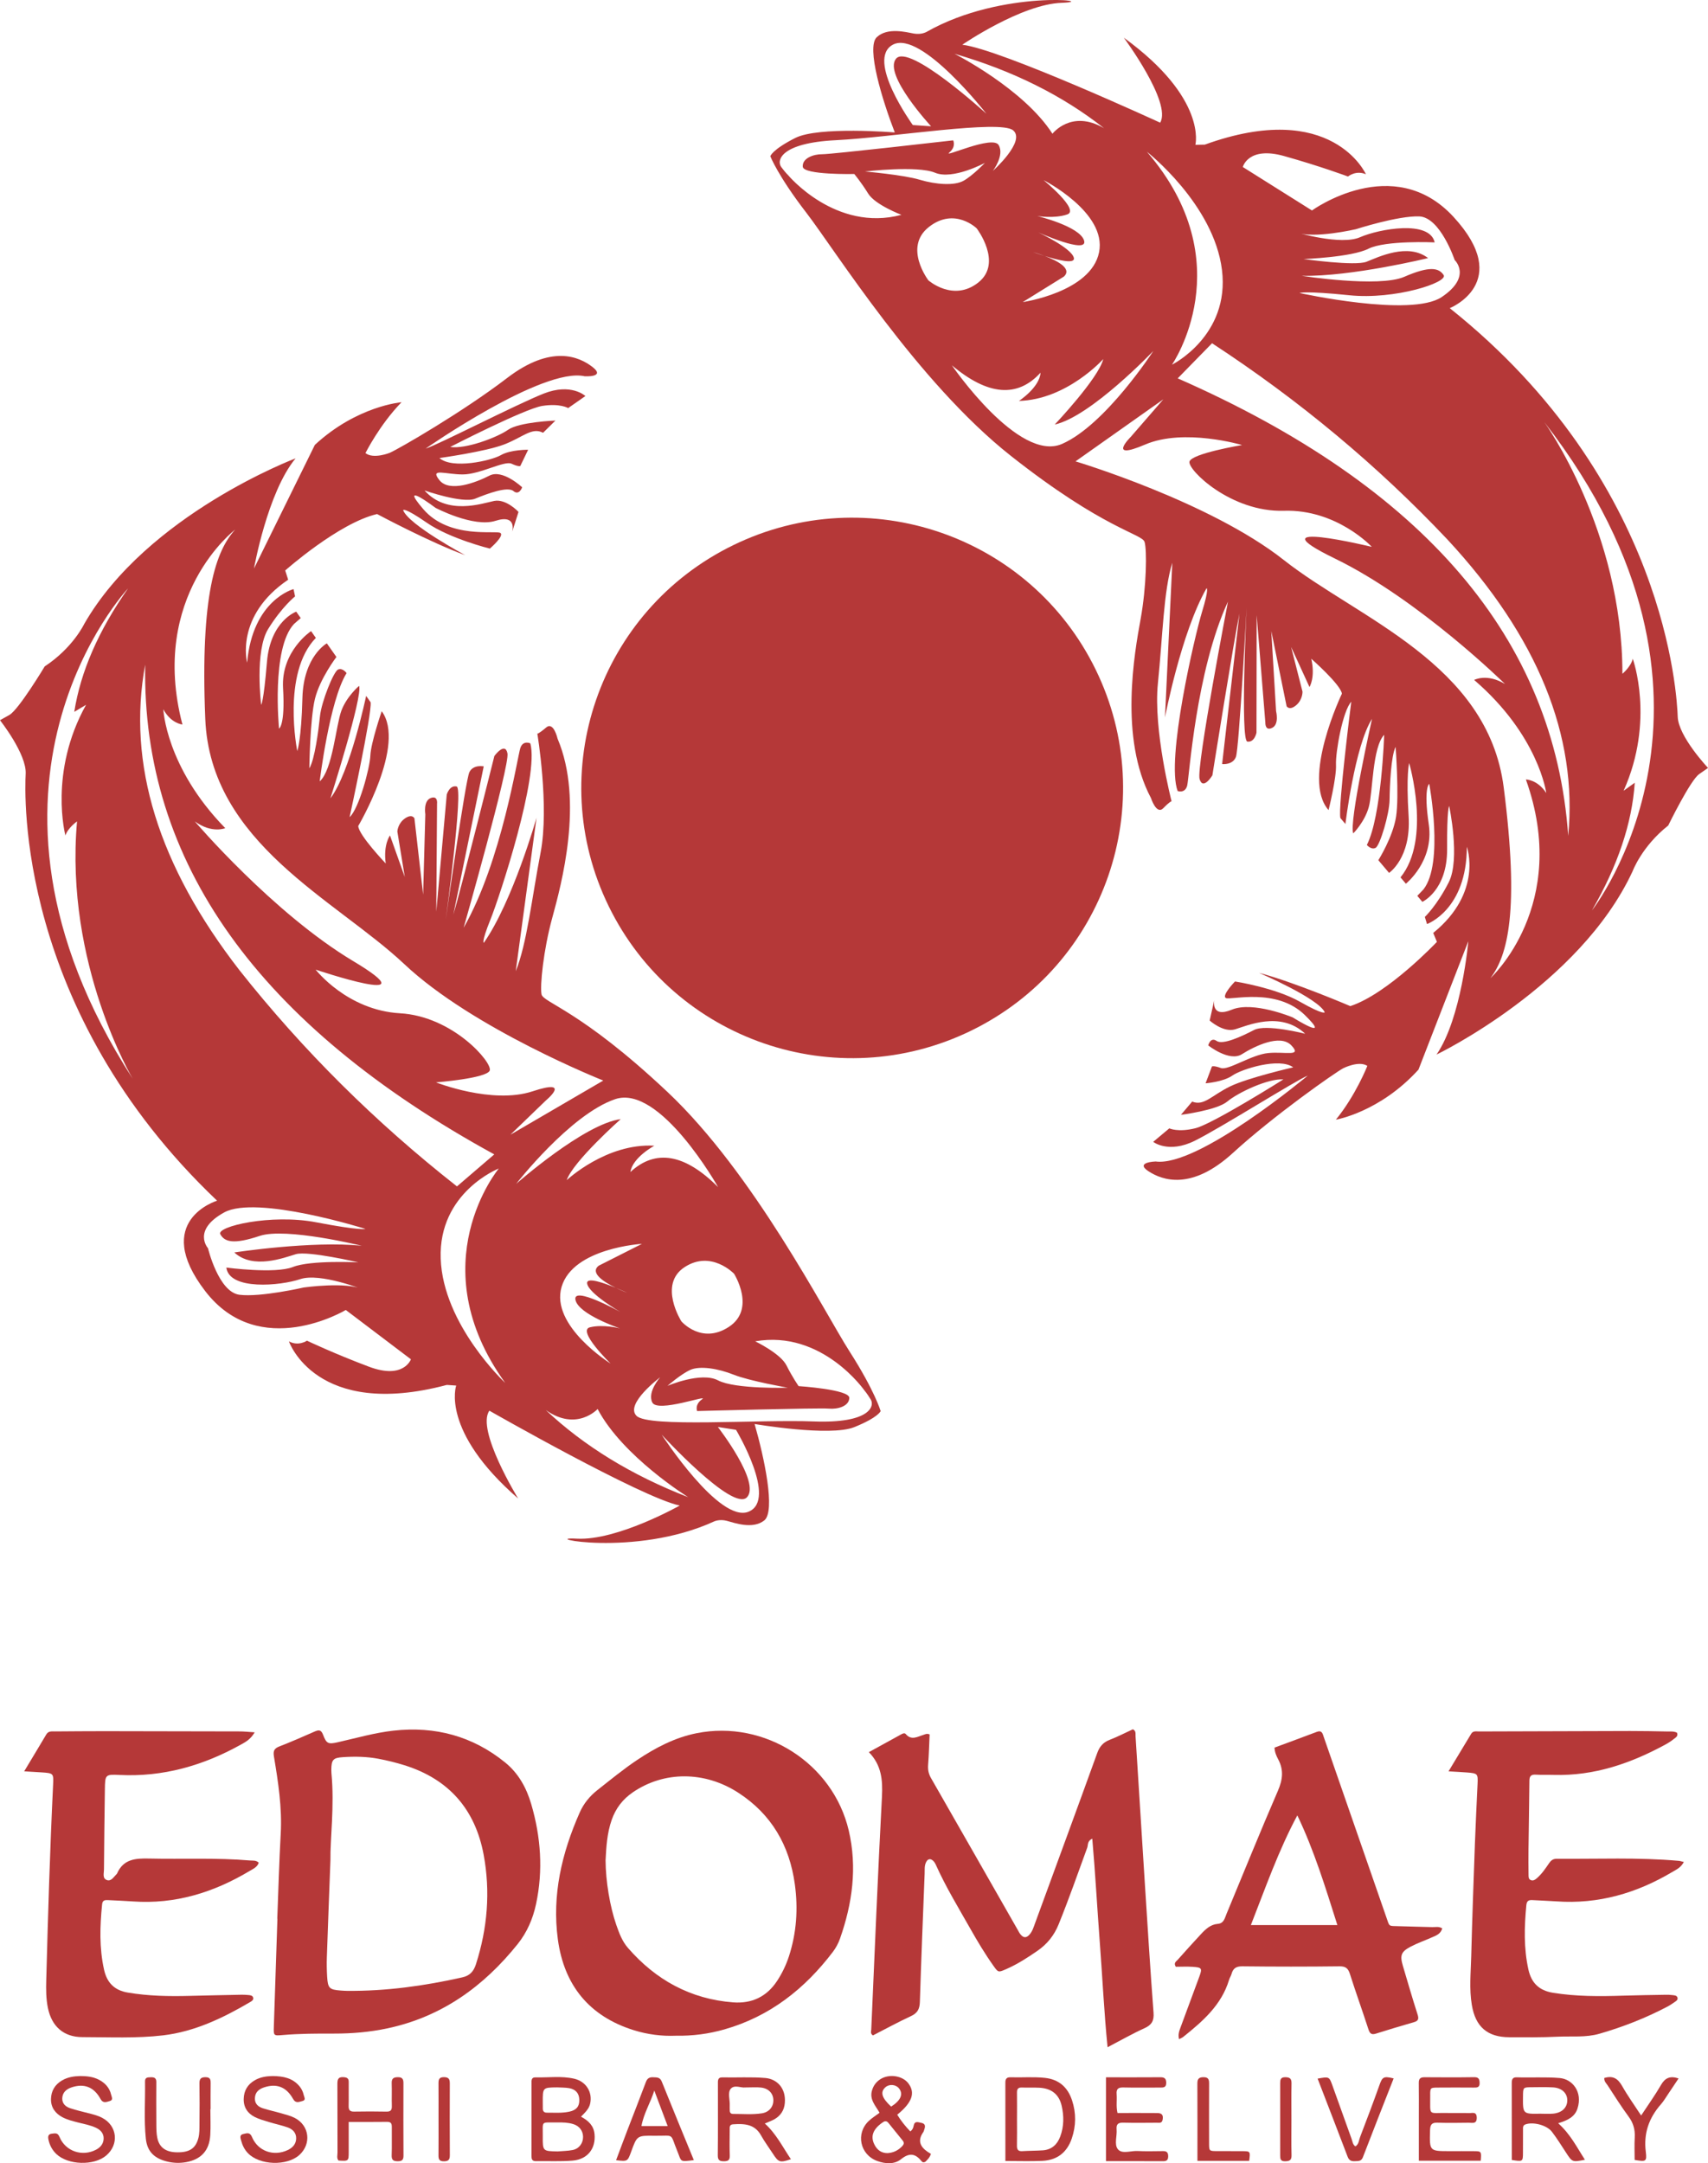 <!-- Generator: Adobe Illustrator 21.0.2, SVG Export Plug-In  -->
<svg version="1.1"
	 xmlns="http://www.w3.org/2000/svg" xmlns:xlink="http://www.w3.org/1999/xlink" xmlns:a="http://ns.adobe.com/AdobeSVGViewerExtensions/3.0/"
	 x="0px" y="0px" width="86.191px" height="109.129px" viewBox="0 0 86.191 109.129"
	 style="enable-background:new 0 0 86.191 109.129;" xml:space="preserve">
<style type="text/css">
	.st0{fill:#B53838;}
</style>
<defs>
</defs>
<g>
	<g>
		<path class="st0" d="M37.012,27.497c-6.785,3.299-9.602,11.46-6.292,18.226C34.029,52.49,42.211,55.301,48.995,52
			c6.785-3.3,9.603-11.46,6.293-18.227C51.979,27.007,43.798,24.198,37.012,27.497z"/>
		<path class="st0" d="M80.334,45.929c1.304-2.256,2.024-4.402,2.161-6.442l-0.563,0.405c1.593-3.552,0.462-6.66,0.462-6.66
			c-0.086,0.395-0.522,0.759-0.522,0.759c0.003-7.241-3.939-12.693-3.939-12.693C88.76,35.239,80.334,45.929,80.334,45.929z
			 M79.137,42.168c-0.696-9.924-7.264-17.617-19.706-23.081l1.733-1.771c4.391,2.868,8.352,6.167,11.883,9.906
			C77.591,32.123,79.621,37.105,79.137,42.168z M77.001,39.323c2.268,6.337-1.791,10.025-1.791,10.025
			c0.874-1.147,1.474-3.388,0.671-9.633C75.076,33.47,68.523,31.2,64.783,28.25c-3.74-2.95-10.509-4.975-10.509-4.975l4.432-3.13
			l-1.638,1.887c0,0-1.248,1.237,0.719,0.394c1.968-0.843,4.892,0.025,4.892,0.025s-2.546,0.424-2.653,0.835
			c-0.105,0.411,2.092,2.562,4.764,2.481c2.672-0.084,4.436,1.821,4.436,1.821s-6.115-1.479-1.859,0.591
			c4.254,2.067,8.582,6.328,8.582,6.328c-0.916-0.552-1.559-0.206-1.559-0.206c3.262,2.803,3.639,5.705,3.639,5.705
			C77.582,39.32,77.001,39.323,77.001,39.323z M48.034,18.428c1.818,1.53,3.31,1.653,4.475,0.372
			c-0.048,0.748-1.09,1.426-1.09,1.426c2.427-0.066,4.255-2.112,4.255-2.112c-0.242,0.976-2.448,3.303-2.448,3.303
			c1.824-0.402,4.975-3.712,4.975-3.712s-2.413,3.726-4.603,4.688C51.407,23.358,48.034,18.428,48.034,18.428z M46.873,11.452
			c1.301-1.024,2.415,0.07,2.415,0.07s1.337,1.744,0.075,2.734c-1.262,0.993-2.514-0.114-2.514-0.114S45.574,12.475,46.873,11.452z
			 M49.702,8.217c0,0-0.618,0.646-1.08,0.903c-0.46,0.256-1.385,0.193-2.206-0.051c-0.818-0.249-2.768-0.417-2.768-0.417
			s2.641-0.312,3.537,0.062C48.081,9.09,49.702,8.217,49.702,8.217z M39.772,8.838c0,0-0.114-0.099-0.35-0.415
			c-0.236-0.318-0.051-1.212,2.767-1.351c2.82-0.14,8.283-1.044,8.937-0.496c0.654,0.546-1.021,2.044-1.021,2.044
			s0.596-0.786,0.289-1.303c-0.305-0.516-2.848,0.679-2.489,0.378C48.264,7.392,48.1,7.08,48.1,7.08s-6.149,0.705-6.605,0.7
			c-0.455-0.005-1.018,0.208-0.985,0.631c0.033,0.423,2.599,0.367,2.599,0.367s0.349,0.415,0.702,0.988
			c0.354,0.571,1.678,1.072,1.678,1.072C42.166,11.723,39.772,8.838,39.772,8.838z M45.067,2.249c1.416-0.734,4.711,3.49,4.711,3.49
			s-3.913-3.577-4.563-2.776c-0.648,0.799,1.77,3.408,1.77,3.408l-0.923-0.063C46.063,6.308,43.654,2.983,45.067,2.249z
			 M52.725,12.915c-0.332-0.104-0.595-0.2-0.595-0.2S52.403,12.792,52.725,12.915c0.632,0.198,1.53,0.427,1.467,0.101
			c-0.098-0.498-1.8-1.293-1.8-1.293s2.532,1.131,2.314,0.411c-0.218-0.718-2.364-1.237-2.364-1.237s0.865,0.145,1.516-0.08
			c0.651-0.223-1.198-1.731-1.198-1.731s3.206,1.627,2.803,3.639c-0.403,2.013-3.852,2.515-3.852,2.515l2.077-1.288
			C54.126,13.546,53.332,13.146,52.725,12.915z M55.713,6.468C54.06,5.501,53.11,6.747,53.11,6.747
			c-1.466-2.28-4.943-4.034-4.943-4.034C51.099,3.563,53.615,4.814,55.713,6.468z M61.664,13.616
			c0.41,3.324-2.523,4.783-2.523,4.783s3.573-5.146-1.268-10.746C57.872,7.653,61.253,10.293,61.664,13.616z M68.422,11.563
			c0,0,2.129-0.687,3.196-0.646c1.066,0.04,1.79,2.202,1.79,2.202s0.892,0.831-0.656,1.867c-1.547,1.038-7.173-0.205-7.173-0.205
			s0.221-0.121,2.514,0.114c2.296,0.237,5.005-0.648,4.757-1.021c-0.248-0.37-0.715-0.462-1.99,0.092
			c-1.278,0.553-5.17-0.051-5.17-0.051c2.522,0.047,6.375-0.895,6.375-0.895c-1.017-0.787-2.522-0.045-3.104,0.184
			c-0.581,0.231-3.179-0.136-3.179-0.136s2.411-0.087,3.272-0.519c0.863-0.434,3.344-0.321,3.344-0.321
			c-0.253-1.143-2.8-0.681-3.767-0.26c-0.966,0.423-3.206-0.243-3.206-0.243C66.291,12.059,68.422,11.563,68.422,11.563z
			 M84.663,36.16c-0.036-1-0.553-11.89-11.504-20.614c0,0,3.236-1.293,0.193-4.601c-3.042-3.31-7.146-0.327-7.146-0.327l-3.49-2.193
			c0,0,0.269-1.062,2.082-0.553c1.815,0.508,3.226,1.033,3.226,1.033s0.397-0.333,0.904-0.114c0,0-1.699-3.822-8.13-1.495
			l-0.475,0.01c0,0,0.609-2.344-3.612-5.405c0,0,2.432,3.274,1.835,4.288c0,0-8.01-3.691-9.986-3.933c0,0,2.985-2.049,5.026-2.115
			c2.041-0.068-2.99-0.717-6.829,1.468c0,0-0.259,0.153-0.641,0.084c-0.379-0.069-1.337-0.327-1.874,0.186
			c-0.537,0.513,0.281,3.174,0.911,4.803c0,0-3.848-0.318-5.023,0.279c-1.177,0.597-1.257,0.922-1.257,0.922s0.386,0.996,1.82,2.853
			c1.433,1.858,5.602,8.537,10.309,12.254c4.707,3.716,6.635,3.937,6.757,4.351c0.122,0.412,0.102,2.228-0.202,3.901
			c-0.304,1.668-1.087,5.993,0.525,9.019c0,0,0.275,0.865,0.621,0.51c0.347-0.355,0.418-0.35,0.418-0.35s-0.931-3.597-0.689-5.956
			c0.242-2.358,0.284-4.645,0.726-6.076l-0.37,7.805c0,0,0.817-4.285,2.098-6.518c0,0,0.143-0.022-0.227,1.189
			c-0.368,1.209-1.829,7.45-1.231,9.041c0,0,0.374,0.138,0.481-0.274c0.105-0.409,0.435-5.77,2.059-9.284
			c0,0-1.609,8.363-1.433,8.954c0.174,0.593,0.646-0.189,0.646-0.189s1.099-6.901,1.366-8.155l-0.875,7.586
			c0,0,0.536,0.065,0.696-0.36c0.161-0.423,0.539-7.526,0.539-7.526s-0.325,6.707,0.039,6.755c0.364,0.05,0.46-0.45,0.46-0.45
			l0.01-5.93l0.438,5.428c0,0-0.021,0.435,0.344,0.257c0.367-0.179,0.197-0.84,0.197-0.84l-0.242-4.044l0.773,3.793
			c0,0,0.135,0.239,0.477-0.045c0.342-0.286,0.325-0.692,0.325-0.692l-0.575-2.253l0.928,2.022c0,0,0.305-0.48,0.09-1.427
			c0,0,1.481,1.3,1.546,1.762c0,0-2.062,4.299-0.674,5.872c0,0,0.406-1.627,0.376-2.277c-0.03-0.65,0.344-2.736,0.77-3.187
			c0,0-0.677,5.329-0.549,5.866l0.254,0.301c0,0,0.469-3.93,1.343-5.306c0,0-1.182,5.268-0.946,5.779c0,0,0.577-0.579,0.783-1.33
			c0.206-0.753,0.176-3.012,0.776-3.643c0,0-0.132,4.1-0.874,5.558c0,0,0.221,0.264,0.443,0.144
			c0.221-0.122,0.695-1.707,0.704-2.424c0.009-0.717,0.072-2.217,0.304-2.667c0,0,0.185,2.481,0.024,3.517
			c-0.161,1.036-0.895,2.198-0.895,2.198l0.541,0.64c0,0,1.117-0.742,0.987-2.853c-0.131-2.109,0.026-2.69,0.026-2.69
			s1.137,3.844-0.436,5.769l0.271,0.32c0,0,1.431-1.134,1.156-2.995c-0.275-1.86,0.023-2.043,0.023-2.043s0.753,4-0.292,5.326
			l-0.31,0.324l0.254,0.303c0,0,1.26-0.575,1.25-2.656c-0.011-2.083,0.104-2.178,0.104-2.178s0.573,2.674-0.021,3.847
			c-0.594,1.172-1.207,1.749-1.207,1.749l0.11,0.358c0,0,2.011-0.717,2.009-3.9c0,0,0.835,2.295-1.696,4.348l0.186,0.451
			c0,0-2.474,2.62-4.37,3.241c0,0-2.824-1.209-4.606-1.678c0,0,2.976,1.273,3.316,1.986c0,0-0.014,0.174-1.251-0.528
			c-1.236-0.705-3.278-1.023-3.278-1.023s-0.693,0.711-0.459,0.836c0.233,0.124,2.538-0.549,3.978,0.853
			c1.436,1.402-0.609,0.123-0.609,0.123s-1.996-0.837-3.069-0.39c-1.075,0.448-0.888-0.48-0.888-0.48l-0.231,1.029
			c0,0,0.683,0.618,1.277,0.444c0.595-0.176,2.295-0.954,3.542,0.222c0,0-1.973-0.505-2.579-0.19
			c-0.606,0.315-1.578,0.771-1.89,0.552c-0.314-0.219-0.423,0.226-0.423,0.226s1.066,0.846,1.698,0.445
			c0.631-0.4,1.933-1.038,2.495-0.447c0.561,0.589-0.292,0.306-1.158,0.387c-0.866,0.083-2.024,0.893-2.399,0.755
			c-0.373-0.137-0.45-0.075-0.45-0.075l-0.32,0.847c0,0,0.883-0.064,1.351-0.39c0.466-0.327,2.379-0.93,3.071-0.415
			c0,0-2.272,0.519-3.19,0.965c-0.916,0.445-1.316,1.005-1.908,0.762l-0.567,0.668c0,0,1.808-0.226,2.34-0.671
			c0.529-0.444,2.048-1.168,2.833-1.117c0,0-3.564,2.244-4.442,2.464c-0.878,0.22-1.318,0.007-1.318,0.007l-0.813,0.681
			c0,0,0.771,0.609,2.11-0.061c1.34-0.67,5.109-3.052,5.691-3.282c0,0-5.528,4.626-7.677,4.333c0,0-1.072,0.03-0.36,0.495
			c0.714,0.464,2.177,0.975,4.256-0.924c2.078-1.9,5.124-4.032,5.567-4.273c0,0,0.79-0.403,1.22-0.12c0,0-0.586,1.486-1.588,2.712
			c0,0,2.206-0.366,4.167-2.523l2.516-6.479c0,0-0.34,3.888-1.605,5.719c0,0,7.212-3.465,9.895-9.248c0,0,0.46-1.252,1.798-2.308
			c0,0,1.113-2.282,1.561-2.593c0.448-0.312,0.448-0.312,0.448-0.312S84.699,37.16,84.663,36.16z"/>
		<path class="st0" d="M43.941,70.602c0.208,0.337-0.056,1.212-2.874,1.106c-2.821-0.108-8.343,0.318-8.946-0.282
			c-0.604-0.601,1.196-1.947,1.196-1.947s-0.662,0.73-0.401,1.27c0.259,0.543,2.896-0.427,2.513-0.159
			c-0.385,0.269-0.25,0.594-0.25,0.594s6.188-0.168,6.641-0.123c0.454,0.043,1.033-0.12,1.038-0.544
			c0.003-0.425-2.558-0.591-2.558-0.591s-0.311-0.444-0.612-1.045c-0.302-0.603-1.579-1.215-1.579-1.215
			c3.387-0.59,5.522,2.491,5.522,2.491S43.733,70.265,43.941,70.602z M37.778,76.26c-1.475,0.609-4.388-3.886-4.388-3.886
			s3.587,3.906,4.301,3.163c0.717-0.741-1.465-3.549-1.465-3.549l0.916,0.143C37.142,72.131,39.252,75.652,37.778,76.26z
			 M27.541,71.133c1.561,1.105,2.617-0.052,2.617-0.052c1.263,2.4,4.572,4.448,4.572,4.448
			C31.885,74.427,29.487,72.961,27.541,71.133z M31.071,64.965c0.327,0.135,0.584,0.255,0.584,0.255S31.386,65.118,31.071,64.965
			c-0.611-0.251-1.478-0.554-1.443-0.224c0.054,0.506,1.68,1.446,1.68,1.446s-2.423-1.347-2.269-0.612
			c0.153,0.735,2.247,1.438,2.247,1.438s-0.848-0.219-1.517-0.054c-0.668,0.166,1.044,1.83,1.044,1.83s-3.053-1.899-2.474-3.868
			c0.577-1.969,4.056-2.172,4.056-2.172l-2.182,1.102C29.745,64.217,30.489,64.682,31.071,64.965z M31.041,55.451
			c2.266-0.771,5.196,4.435,5.196,4.435c-1.678-1.68-3.154-1.935-4.426-0.76c0.113-0.741,1.21-1.327,1.21-1.327
			c-2.423-0.142-4.423,1.737-4.423,1.737c0.326-0.952,2.726-3.079,2.726-3.079c-1.853,0.241-5.278,3.267-5.278,3.267
			S28.776,56.22,31.041,55.451z M26.871,55.055c-2.033,0.669-4.869-0.452-4.869-0.452s2.572-0.201,2.713-0.6
			c0.141-0.401-1.857-2.734-4.53-2.886c-2.669-0.151-4.257-2.202-4.257-2.202s5.961,2.005,1.902-0.426
			c-4.059-2.428-7.998-7.051-7.998-7.051c0.865,0.628,1.535,0.34,1.535,0.34c-3.005-3.076-3.125-5.999-3.125-5.999
			c0.385,0.723,0.964,0.771,0.964,0.771c-1.705-6.511,2.66-9.832,2.66-9.832c-0.97,1.068-1.764,3.247-1.508,9.539
			c0.253,6.29,6.584,9.122,10.05,12.385c3.469,3.264,10.035,5.869,10.035,5.869l-4.687,2.733l1.797-1.735
			C27.553,55.511,28.905,54.384,26.871,55.055z M22.239,63.494c-0.119-3.347,2.932-4.546,2.932-4.546s-4.009,4.816,0.323,10.815
			C25.495,69.764,22.356,66.839,22.239,63.494z M12.089,48.951C7.99,43.673,6.403,38.534,7.327,33.532
			c-0.175,9.946,5.698,18.18,17.616,24.704l-1.883,1.615C18.938,56.615,15.279,52.981,12.089,48.951z M15.945,61.66
			c-2.266-0.433-5.042,0.213-4.827,0.604c0.215,0.392,0.669,0.525,1.989,0.084c1.32-0.441,5.148,0.498,5.148,0.498
			c-2.508-0.264-6.432,0.337-6.432,0.337c0.946,0.874,2.51,0.266,3.108,0.087c0.6-0.179,3.156,0.414,3.156,0.414
			s-2.409-0.125-3.307,0.233c-0.896,0.356-3.358,0.029-3.358,0.029c0.15,1.159,2.729,0.923,3.73,0.583
			c1-0.334,3.173,0.525,3.173,0.525c-0.832-0.412-2.999-0.103-2.999-0.103s-2.184,0.501-3.241,0.367
			c-1.059-0.132-1.59-2.35-1.59-2.35s-0.815-0.904,0.817-1.803c1.63-0.898,7.127,0.829,7.127,0.829S18.209,62.094,15.945,61.66z
			 M6.464,29.682c-1.495,2.131-2.4,4.208-2.716,6.229l0.595-0.355c-1.896,3.4-1.042,6.593-1.042,6.593
			c0.122-0.386,0.586-0.711,0.586-0.711c-0.635,7.214,2.815,12.988,2.815,12.988C-2.865,39.596,6.464,29.682,6.464,29.682z
			 M39.752,70.007c0,0-2.659,0.081-3.519-0.372c-0.859-0.45-2.55,0.278-2.55,0.278s0.672-0.589,1.153-0.806
			c0.481-0.216,1.397-0.073,2.193,0.245C37.825,69.668,39.752,70.007,39.752,70.007z M36.782,66.937
			c-1.385,0.908-2.399-0.281-2.399-0.281s-1.18-1.854,0.162-2.731c1.344-0.879,2.497,0.331,2.497,0.331S38.168,66.031,36.782,66.937
			z M33.68,55.084c-4.367-4.111-6.265-4.5-6.352-4.921c-0.086-0.421,0.093-2.232,0.543-3.87c0.448-1.638,1.606-5.876,0.265-9.031
			c0,0-0.199-0.885-0.576-0.561c-0.376,0.322-0.444,0.311-0.444,0.311s0.612,3.664,0.165,5.992c-0.448,2.328-0.69,4.604-1.256,5.992
			l1.05-7.744c0,0-1.187,4.198-2.659,6.31c0,0-0.143,0.009,0.329-1.162c0.474-1.173,2.474-7.265,2.016-8.9
			c0,0-0.361-0.171-0.501,0.228c-0.143,0.402-0.938,5.713-2.863,9.073c0,0,2.334-8.19,2.211-8.796
			c-0.122-0.605-0.66,0.132-0.66,0.132s-1.698,6.779-2.072,8.004l1.534-7.479c0,0-0.528-0.111-0.725,0.295
			c-0.197,0.408-1.194,7.454-1.194,7.454s0.91-6.654,0.552-6.734c-0.359-0.081-0.499,0.408-0.499,0.408l-0.528,5.905l0.038-5.443
			c0,0,0.06-0.432-0.32-0.287c-0.382,0.145-0.271,0.82-0.271,0.82l-0.111,4.05l-0.439-3.847c0,0-0.114-0.249-0.48,0.006
			c-0.364,0.255-0.382,0.657-0.382,0.657l0.375,2.295l-0.746-2.095c0,0-0.347,0.454-0.215,1.414c0,0-1.363-1.426-1.388-1.89
			c0,0,2.43-4.104,1.185-5.791c0,0-0.546,1.585-0.573,2.235c-0.027,0.651-0.584,2.696-1.047,3.108c0,0,1.141-5.249,1.06-5.794
			l-0.226-0.322c0,0-0.81,3.874-1.803,5.168c0,0,1.639-5.146,1.448-5.674c0,0-0.626,0.527-0.896,1.257
			c-0.272,0.732-0.441,2.986-1.092,3.561c0,0,0.49-4.072,1.356-5.461c0,0-0.198-0.282-0.43-0.18
			c-0.23,0.101-0.841,1.639-0.912,2.352c-0.074,0.712-0.267,2.2-0.538,2.631c0,0,0.033-2.488,0.284-3.507
			c0.251-1.019,1.083-2.11,1.083-2.11l-0.483-0.687c0,0-1.177,0.642-1.233,2.757c-0.053,2.115-0.259,2.678-0.259,2.678
			s-0.798-3.926,0.937-5.71l-0.241-0.343c0,0-1.525,1.005-1.414,2.884c0.111,1.878-0.202,2.035-0.202,2.035
			s-0.401-4.053,0.757-5.281l0.337-0.295l-0.227-0.324c0,0-1.304,0.46-1.477,2.536c-0.173,2.077-0.293,2.163-0.293,2.163
			s-0.337-2.716,0.358-3.832c0.693-1.116,1.353-1.638,1.353-1.638l-0.077-0.367c0,0-2.065,0.538-2.342,3.712
			c0,0-0.63-2.359,2.071-4.186l-0.149-0.466c0,0,2.693-2.392,4.636-2.847c0,0,2.709,1.449,4.444,2.073c0,0-2.853-1.53-3.129-2.268
			c0,0,0.028-0.173,1.198,0.636c1.172,0.808,3.178,1.302,3.178,1.302s0.753-0.646,0.529-0.79c-0.221-0.145-2.576,0.325-3.887-1.198
			c-1.308-1.521,0.617-0.067,0.617-0.067s1.914,1.008,3.026,0.654c1.107-0.353,0.841,0.556,0.841,0.556l0.32-1.006
			c0,0-0.627-0.675-1.233-0.552c-0.606,0.123-2.369,0.751-3.509-0.529c0,0,1.922,0.673,2.554,0.414
			c0.63-0.259,1.638-0.631,1.931-0.385c0.293,0.245,0.441-0.189,0.441-0.189s-0.988-0.934-1.651-0.589
			c-0.665,0.342-2.017,0.865-2.525,0.228c-0.508-0.637,0.316-0.282,1.187-0.288c0.871-0.004,2.095-0.711,2.456-0.54
			c0.359,0.168,0.441,0.111,0.441,0.111l0.394-0.816c0,0-0.887-0.012-1.379,0.273c-0.493,0.283-2.451,0.72-3.097,0.145
			c0,0,2.31-0.319,3.262-0.684c0.952-0.364,1.399-0.885,1.967-0.591l0.624-0.616c0,0-1.823,0.069-2.388,0.465
			c-0.568,0.396-2.146,0.985-2.922,0.867c0,0,3.748-1.926,4.642-2.07c0.893-0.142,1.311,0.108,1.311,0.108l0.869-0.607
			c0,0-0.714-0.674-2.107-0.123c-1.393,0.552-5.357,2.596-5.955,2.775c0,0,5.912-4.128,8.026-3.649c0,0,1.071,0.064,0.402-0.462
			c-0.671-0.525-2.083-1.161-4.32,0.552c-2.236,1.711-5.456,3.57-5.919,3.772c0,0-0.821,0.333-1.226,0.013
			c0,0,0.714-1.431,1.82-2.565c0,0-2.232,0.174-4.373,2.151l-3.072,6.238c0,0,0.68-3.844,2.099-5.558c0,0-7.489,2.823-10.665,8.352
			c0,0-0.57,1.209-1.994,2.143c0,0-1.307,2.176-1.78,2.448C0,36.333,0,36.333,0,36.333s1.349,1.705,1.296,2.704
			c-0.051,0.999-0.489,11.893,9.659,21.535c0,0-3.337,1.006-0.594,4.568c2.742,3.559,7.089,0.945,7.089,0.945l3.286,2.488
			c0,0-0.361,1.036-2.122,0.372c-1.766-0.664-3.124-1.311-3.124-1.311s-0.424,0.297-0.91,0.035c0,0,1.358,3.955,7.967,2.197
			l0.474,0.032c0,0-0.81,2.28,3.126,5.698c0,0-2.136-3.472-1.451-4.43c0,0,7.655,4.371,9.604,4.786c0,0-3.154,1.779-5.191,1.669
			c-2.039-0.109,2.913,0.972,6.931-0.87c0,0,0.271-0.129,0.644-0.027c0.371,0.1,1.304,0.441,1.884-0.023
			c0.579-0.465-0.005-3.186-0.489-4.864c0,0,3.805,0.651,5.029,0.159c1.223-0.493,1.332-0.81,1.332-0.81s-0.298-1.026-1.564-3.001
			C41.611,66.211,38.044,59.194,33.68,55.084z"/>
	</g>
	<g>
		<path class="st0" d="M43.845,88.391c0.573-0.315,1.092-0.6,1.612-0.886c0.081-0.045,0.185-0.102,0.25-0.026
			c0.289,0.338,0.591,0.131,0.892,0.041c0.085-0.025,0.163-0.085,0.313-0.023c-0.023,0.497-0.035,1.016-0.076,1.533
			c-0.019,0.247,0.023,0.457,0.147,0.672c1.46,2.547,2.914,5.097,4.37,7.647c0.045,0.079,0.085,0.162,0.141,0.232
			c0.149,0.185,0.293,0.194,0.453,0.02c0.15-0.164,0.211-0.376,0.286-0.581c1.045-2.857,2.098-5.711,3.132-8.572
			c0.121-0.336,0.297-0.548,0.63-0.677c0.404-0.156,0.791-0.357,1.173-0.533c0.169,0.08,0.128,0.225,0.135,0.342
			c0.162,2.534,0.317,5.068,0.48,7.602c0.136,2.118,0.268,4.236,0.428,6.351c0.031,0.406-0.086,0.617-0.457,0.785
			c-0.609,0.275-1.192,0.609-1.863,0.959c-0.178-1.785-0.259-3.531-0.391-5.271c-0.132-1.737-0.225-3.478-0.38-5.25
			c-0.261,0.119-0.205,0.317-0.254,0.452c-0.472,1.293-0.926,2.592-1.443,3.868c-0.227,0.56-0.576,0.996-1.068,1.336
			c-0.508,0.351-1.025,0.685-1.593,0.931c-0.382,0.166-0.388,0.166-0.622-0.162c-0.432-0.606-0.813-1.245-1.179-1.891
			c-0.598-1.055-1.231-2.093-1.729-3.202c-0.036-0.08-0.083-0.164-0.148-0.221c-0.138-0.122-0.264-0.095-0.349,0.072
			c-0.096,0.186-0.067,0.391-0.075,0.588c-0.084,2.157-0.173,4.313-0.241,6.47c-0.011,0.351-0.119,0.558-0.447,0.71
			c-0.655,0.303-1.289,0.651-1.92,0.974c-0.147-0.093-0.089-0.211-0.085-0.303c0.172-3.914,0.332-7.828,0.539-11.74
			C44.548,89.802,44.487,89.048,43.845,88.391z"/>
		<path class="st0" d="M34.091,102.697c-0.68,0.028-1.4-0.058-2.096-0.275c-2.262-0.702-3.531-2.273-3.844-4.587
			c-0.302-2.236,0.2-4.358,1.103-6.398c0.201-0.455,0.507-0.829,0.902-1.139c0.656-0.515,1.3-1.047,1.994-1.51
			c0.924-0.617,1.9-1.132,3.003-1.352c3.427-0.684,6.883,1.513,7.678,4.91c0.434,1.855,0.184,3.674-0.441,5.45
			c-0.083,0.236-0.207,0.469-0.358,0.668c-1.419,1.868-3.183,3.26-5.472,3.913C35.77,102.603,34.964,102.712,34.091,102.697z
			 M30.559,93.85c0.005,1.044,0.22,2.337,0.542,3.259c0.143,0.411,0.295,0.823,0.586,1.157c1.406,1.618,3.157,2.583,5.31,2.748
			c0.94,0.072,1.698-0.285,2.224-1.091c0.249-0.382,0.445-0.787,0.587-1.22c0.39-1.194,0.472-2.416,0.301-3.653
			c-0.269-1.953-1.178-3.525-2.849-4.609c-1.702-1.104-3.756-1.098-5.326-0.023c-0.513,0.351-0.866,0.813-1.069,1.399
			C30.63,92.494,30.593,93.199,30.559,93.85z"/>
		<path class="st0" d="M13.992,96.796c0.056-1.431,0.095-2.863,0.174-4.292c0.073-1.316-0.128-2.604-0.342-3.891
			c-0.05-0.301,0.024-0.414,0.288-0.516c0.59-0.229,1.171-0.483,1.751-0.739c0.214-0.094,0.338-0.114,0.442,0.161
			c0.169,0.446,0.258,0.482,0.74,0.373c0.936-0.211,1.863-0.48,2.817-0.586c2.093-0.232,3.992,0.273,5.637,1.613
			c0.668,0.544,1.071,1.282,1.308,2.092c0.487,1.659,0.608,3.347,0.242,5.051c-0.158,0.736-0.452,1.418-0.923,2.007
			c-1.717,2.145-3.84,3.673-6.569,4.255c-0.888,0.189-1.791,0.267-2.701,0.265c-0.87-0.002-1.74-0.001-2.609,0.075
			c-0.444,0.039-0.443,0.026-0.428-0.433c0.061-1.812,0.12-3.623,0.18-5.435C13.997,96.796,13.994,96.796,13.992,96.796z
			 M16.675,93.836c-0.077,2.044-0.133,3.476-0.181,4.907c-0.011,0.326-0.004,0.654,0.015,0.979c0.035,0.578,0.113,0.652,0.676,0.695
			c0.109,0.008,0.217,0.016,0.326,0.017c1.968,0.018,3.903-0.25,5.819-0.681c0.378-0.085,0.571-0.297,0.688-0.663
			c0.581-1.814,0.736-3.662,0.387-5.531c-0.427-2.284-1.757-3.806-3.993-4.506c-0.433-0.135-0.87-0.243-1.316-0.327
			c-0.594-0.112-1.19-0.121-1.788-0.082c-0.501,0.032-0.584,0.132-0.589,0.641c-0.001,0.054,0.001,0.109,0.006,0.163
			C16.885,91.117,16.657,92.782,16.675,93.836z"/>
		<path class="st0" d="M84.972,93.932c-0.152,0.287-0.374,0.381-0.572,0.498c-1.805,1.076-3.741,1.64-5.859,1.489
			c-0.398-0.028-0.797-0.038-1.195-0.063c-0.188-0.012-0.299,0.022-0.321,0.249c-0.105,1.088-0.136,2.168,0.102,3.248
			c0.152,0.689,0.545,1.064,1.24,1.177c1.171,0.19,2.346,0.185,3.526,0.146c0.725-0.024,1.45-0.032,2.175-0.045
			c0.109-0.002,0.218,0.003,0.326,0.016c0.103,0.013,0.231,0.009,0.26,0.142c0.022,0.105-0.073,0.159-0.146,0.209
			c-0.119,0.083-0.239,0.165-0.367,0.232c-1.094,0.575-2.238,1.023-3.425,1.366c-0.694,0.201-1.406,0.116-2.109,0.15
			c-0.815,0.04-1.632,0.03-2.448,0.027c-1.103-0.004-1.702-0.527-1.886-1.627c-0.137-0.813-0.052-1.63-0.031-2.444
			c0.049-1.903,0.118-3.806,0.187-5.709c0.036-0.997,0.087-1.993,0.133-2.99c0.024-0.52,0.008-0.543-0.522-0.585
			c-0.284-0.023-0.569-0.035-0.943-0.058c0.405-0.672,0.774-1.286,1.146-1.899c0.093-0.154,0.254-0.113,0.395-0.113
			c2.54-0.009,5.08-0.018,7.619-0.023c0.617-0.001,1.233,0.011,1.85,0.024c0.176,0.004,0.359-0.02,0.519,0.061
			c0.071,0.18-0.068,0.243-0.157,0.315c-0.126,0.102-0.264,0.193-0.407,0.271c-1.76,0.961-3.608,1.6-5.646,1.543
			c-0.308-0.009-0.617,0.005-0.925-0.012c-0.239-0.013-0.312,0.084-0.313,0.314c-0.009,1.161-0.032,2.322-0.046,3.482
			c-0.005,0.417-0.002,0.835,0.003,1.252c0.001,0.105-0.006,0.228,0.122,0.274c0.116,0.042,0.209-0.021,0.294-0.094
			c0.25-0.216,0.434-0.487,0.617-0.756c0.098-0.145,0.204-0.231,0.395-0.229c2.049,0.018,4.1-0.078,6.146,0.104
			C84.778,93.879,84.845,93.903,84.972,93.932z"/>
		<path class="st0" d="M12.853,87.391c-0.215,0.367-0.476,0.497-0.725,0.635c-1.894,1.049-3.904,1.624-6.089,1.516
			c-0.734-0.036-0.737-0.014-0.747,0.747c-0.018,1.342-0.037,2.684-0.045,4.026c-0.001,0.184-0.09,0.445,0.145,0.529
			c0.219,0.078,0.341-0.153,0.481-0.288c0.013-0.013,0.027-0.026,0.034-0.042c0.316-0.72,0.911-0.771,1.604-0.755
			c1.704,0.039,3.41-0.048,5.112,0.098c0.138,0.012,0.29-0.023,0.434,0.11c-0.07,0.223-0.278,0.31-0.454,0.415
			c-1.816,1.088-3.759,1.692-5.9,1.54c-0.416-0.03-0.833-0.044-1.249-0.066c-0.155-0.008-0.28,0.002-0.301,0.209
			c-0.112,1.105-0.146,2.205,0.098,3.301c0.148,0.663,0.526,1.041,1.198,1.154c1.043,0.177,2.092,0.194,3.144,0.166
			c0.87-0.023,1.74-0.04,2.61-0.057c0.109-0.002,0.218,0.007,0.326,0.015c0.092,0.007,0.2,0.02,0.238,0.106
			c0.056,0.129-0.059,0.199-0.148,0.251c-1.367,0.806-2.808,1.49-4.384,1.677c-1.344,0.159-2.716,0.09-4.076,0.089
			c-0.952-0.001-1.551-0.541-1.742-1.473c-0.096-0.467-0.096-0.937-0.083-1.409c0.088-3.281,0.187-6.562,0.345-9.841
			c0.028-0.585,0.023-0.591-0.583-0.632c-0.264-0.018-0.529-0.032-0.876-0.053c0.397-0.661,0.76-1.26,1.117-1.863
			c0.106-0.179,0.271-0.15,0.431-0.15c0.834-0.005,1.669-0.014,2.503-0.013c2.286,0.002,4.571,0.006,6.857,0.013
			C12.339,87.348,12.55,87.372,12.853,87.391z"/>
		<path class="st0" d="M72.781,97.284c-0.09,0.299-0.33,0.364-0.54,0.459c-0.347,0.155-0.708,0.28-1.044,0.455
			c-0.494,0.257-0.56,0.442-0.405,0.968c0.242,0.816,0.478,1.633,0.738,2.443c0.069,0.214,0.068,0.334-0.171,0.403
			c-0.643,0.186-1.285,0.376-1.923,0.579c-0.233,0.074-0.312-0.007-0.383-0.224c-0.301-0.929-0.634-1.849-0.93-2.78
			c-0.091-0.286-0.21-0.394-0.528-0.391c-1.632,0.02-3.264,0.019-4.896,0c-0.313-0.004-0.472,0.097-0.551,0.382
			c-0.029,0.104-0.094,0.197-0.125,0.3c-0.382,1.27-1.326,2.088-2.308,2.875c-0.053,0.042-0.12,0.068-0.216,0.12
			c-0.062-0.231,0.007-0.411,0.072-0.588c0.313-0.849,0.63-1.696,0.942-2.545c0.165-0.449,0.143-0.488-0.333-0.519
			c-0.288-0.019-0.578-0.003-0.845-0.003c-0.128-0.194,0.022-0.268,0.095-0.351c0.384-0.435,0.775-0.863,1.169-1.289
			c0.236-0.255,0.485-0.493,0.859-0.525c0.303-0.026,0.346-0.285,0.434-0.496c0.862-2.072,1.702-4.154,2.594-6.213
			c0.242-0.559,0.304-1.052,0.016-1.59c-0.091-0.171-0.175-0.355-0.186-0.592c0.709-0.263,1.42-0.523,2.128-0.792
			c0.27-0.103,0.3,0.091,0.359,0.262c0.326,0.94,0.653,1.88,0.979,2.82c0.724,2.086,1.447,4.172,2.173,6.257
			c0.179,0.513,0.097,0.443,0.639,0.463c0.561,0.021,1.123,0.027,1.684,0.046C72.437,97.223,72.604,97.17,72.781,97.284z
			 M65.467,91.581c-0.954,1.782-1.607,3.653-2.344,5.534c1.488,0,2.902,0,4.365,0C66.885,95.218,66.321,93.359,65.467,91.581z"/>
		<path class="st0" d="M38.595,107.126c0.578,0.521,0.902,1.19,1.317,1.801c-0.559,0.185-0.623,0.163-0.915-0.287
			c-0.197-0.304-0.416-0.595-0.591-0.911c-0.323-0.583-0.852-0.6-1.413-0.563c-0.191,0.012-0.169,0.154-0.17,0.276
			c-0.003,0.435-0.012,0.87,0.003,1.305c0.008,0.22-0.079,0.28-0.282,0.283c-0.217,0.003-0.325-0.042-0.322-0.298
			c0.013-1.196,0.005-2.393,0.006-3.589c0-0.162-0.025-0.35,0.224-0.344c0.724,0.016,1.448-0.03,2.172,0.031
			c0.556,0.047,1.047,0.49,0.981,1.26c-0.032,0.376-0.217,0.647-0.537,0.828C38.933,106.992,38.783,107.044,38.595,107.126z
			 M37.585,105.307c-0.164,0.03-0.527-0.15-0.708,0.064c-0.169,0.2-0.037,0.552-0.053,0.837c-0.005,0.09,0.001,0.18,0.003,0.27
			c0.002,0.106,0.057,0.164,0.164,0.164c0.486-0.002,0.975,0.044,1.457-0.031c0.367-0.057,0.586-0.335,0.578-0.672
			c-0.008-0.333-0.241-0.584-0.622-0.627C38.171,105.286,37.935,105.307,37.585,105.307z"/>
		<path class="st0" d="M78.63,107.112c0.62,0.553,0.946,1.219,1.35,1.842c-0.641,0.127-0.638,0.125-0.966-0.38
			c-0.227-0.349-0.449-0.703-0.701-1.033c-0.259-0.339-0.958-0.512-1.338-0.369c-0.137,0.051-0.118,0.166-0.119,0.271
			c-0.003,0.381,0.001,0.761-0.002,1.142c-0.003,0.468-0.004,0.468-0.564,0.38c0-1.296,0.001-2.598-0.002-3.899
			c0-0.174,0.054-0.276,0.245-0.27c0.724,0.023,1.447-0.025,2.172,0.035c0.643,0.053,1.172,0.699,0.899,1.542
			C79.469,106.793,79.105,106.968,78.63,107.112z M77.722,106.631c0.217,0,0.436,0.016,0.651-0.003
			c0.445-0.041,0.713-0.3,0.717-0.666c0.004-0.364-0.273-0.633-0.717-0.659c-0.361-0.021-0.724-0.011-1.086-0.008
			c-0.427,0.003-0.427,0.006-0.432,0.456C76.845,106.646,76.845,106.646,77.722,106.631z"/>
		<path class="st0" d="M50.735,109.016c0-1.353,0.001-2.656-0.001-3.959c0-0.176,0.062-0.269,0.253-0.263
			c0.579,0.018,1.159-0.032,1.737,0.029c0.709,0.074,1.157,0.472,1.375,1.135c0.211,0.638,0.204,1.28-0.012,1.918
			c-0.242,0.715-0.746,1.101-1.493,1.134C51.999,109.037,51.403,109.016,50.735,109.016z M51.321,106.923
			c0,0.435,0.007,0.871-0.003,1.306c-0.004,0.198,0.044,0.305,0.269,0.291c0.343-0.022,0.689-0.018,1.032-0.041
			c0.448-0.031,0.732-0.289,0.884-0.696c0.19-0.509,0.191-1.037,0.071-1.554c-0.135-0.586-0.524-0.878-1.132-0.909
			c-0.29-0.015-0.581,0.002-0.87-0.01c-0.191-0.008-0.255,0.071-0.252,0.254C51.326,106.016,51.322,106.47,51.321,106.923z"/>
		<path class="st0" d="M29.319,106.781c0.384,0.206,0.645,0.459,0.684,0.886c0.066,0.726-0.354,1.269-1.111,1.331
			c-0.612,0.05-1.23,0.016-1.845,0.027c-0.209,0.004-0.227-0.117-0.226-0.278c0.003-0.561,0.001-1.122,0.001-1.684
			c0-0.652-0.001-1.304,0.001-1.955c0-0.143-0.021-0.314,0.197-0.309c0.65,0.016,1.306-0.08,1.949,0.065
			c0.609,0.137,0.945,0.685,0.81,1.268C29.717,106.394,29.53,106.566,29.319,106.781z M28.141,108.534
			c0.253-0.022,0.509-0.022,0.756-0.071c0.328-0.065,0.531-0.345,0.526-0.668c-0.004-0.303-0.187-0.545-0.494-0.64
			c-0.263-0.081-0.535-0.088-0.809-0.083c-0.85,0.016-0.722-0.121-0.73,0.704C27.384,108.52,27.39,108.52,28.141,108.534z
			 M28.121,105.303c-0.735,0.006-0.735,0.006-0.731,0.758c0.001,0.108,0,0.217,0.002,0.325c0.002,0.134,0.078,0.194,0.205,0.193
			c0.379-0.002,0.76,0.03,1.134-0.051c0.357-0.077,0.51-0.264,0.503-0.596c-0.007-0.325-0.176-0.531-0.519-0.591
			C28.521,105.308,28.319,105.314,28.121,105.303z"/>
		<path class="st0" d="M56.393,106.596c0.672,0,1.341-0.004,2.011,0.002c0.239,0.002,0.308,0.114,0.265,0.339
			c-0.037,0.191-0.177,0.148-0.295,0.149c-0.562,0.003-1.124,0.012-1.685-0.003c-0.254-0.007-0.366,0.068-0.342,0.336
			c0.031,0.34-0.132,0.763,0.064,1.003c0.21,0.258,0.645,0.074,0.98,0.091c0.434,0.022,0.87,0.008,1.305,0.005
			c0.182-0.002,0.254,0.072,0.254,0.259c0,0.19-0.075,0.251-0.258,0.25c-0.956-0.005-1.912-0.003-2.881-0.003
			c0-1.429,0-2.816,0-4.229c0.933,0,1.839,0.004,2.744-0.003c0.202-0.001,0.293,0.059,0.296,0.277
			c0.004,0.251-0.149,0.244-0.319,0.243c-0.616-0.002-1.233,0.011-1.848-0.005c-0.265-0.007-0.358,0.085-0.335,0.343
			C56.373,105.954,56.314,106.264,56.393,106.596z"/>
		<path class="st0" d="M46.979,108.658c-0.076,0.218-0.206,0.314-0.275,0.392c-0.11,0.062-0.16,0.022-0.19-0.015
			c-0.315-0.389-0.612-0.457-1.048-0.107c-0.33,0.265-0.786,0.239-1.2,0.088c-0.873-0.32-1.097-1.394-0.417-2.027
			c0.157-0.146,0.343-0.261,0.536-0.405c-0.197-0.354-0.519-0.664-0.381-1.128c0.071-0.239,0.205-0.422,0.407-0.557
			c0.442-0.293,1.131-0.193,1.429,0.203c0.362,0.48,0.189,0.969-0.563,1.579c0.188,0.307,0.41,0.586,0.659,0.842
			c0.118-0.082,0.15-0.184,0.171-0.29c0.051-0.258,0.23-0.169,0.383-0.141c0.196,0.035,0.216,0.16,0.157,0.321
			c-0.019,0.051-0.027,0.109-0.058,0.152c-0.294,0.414-0.16,0.729,0.222,0.989C46.872,108.594,46.936,108.631,46.979,108.658z
			 M44.787,108.619c0.314-0.019,0.546-0.146,0.741-0.349c0.084-0.088,0.112-0.176,0.025-0.283c-0.24-0.293-0.479-0.588-0.715-0.884
			c-0.082-0.103-0.168-0.12-0.277-0.046c-0.15,0.102-0.291,0.215-0.395,0.365c-0.171,0.246-0.176,0.498-0.041,0.765
			C44.27,108.477,44.495,108.622,44.787,108.619z M44.97,106.273c0.493-0.314,0.63-0.644,0.385-0.932
			c-0.163-0.192-0.488-0.212-0.676-0.043C44.408,105.541,44.496,105.835,44.97,106.273z"/>
		<path class="st0" d="M74.723,109.004c-1.027,0-2.056,0-3.124,0c0-0.758,0-1.499,0-2.24c0-0.562,0.006-1.124-0.003-1.686
			c-0.003-0.212,0.08-0.287,0.287-0.286c0.834,0.006,1.668,0.01,2.501-0.003c0.223-0.003,0.274,0.081,0.282,0.282
			c0.009,0.251-0.139,0.243-0.314,0.242c-0.598-0.004-1.196-0.005-1.795,0c-0.376,0.003-0.388,0.009-0.384,0.392
			c0.011,1.083-0.139,0.867,0.877,0.89c0.362,0.008,0.725-0.006,1.088,0.005c0.158,0.005,0.376-0.09,0.383,0.226
			c0.007,0.344-0.229,0.258-0.408,0.26c-0.526,0.007-1.052,0.015-1.577-0.002c-0.29-0.01-0.363,0.106-0.371,0.38
			c-0.028,1.056-0.037,1.056,0.991,1.056c0.399,0,0.798-0.003,1.196,0.001C74.76,108.522,74.76,108.525,74.723,109.004z"/>
		<path class="st0" d="M13.763,104.732c0.534,0.005,1.005,0.1,1.349,0.514c0.105,0.127,0.177,0.273,0.213,0.436
			c0.026,0.115,0.13,0.263-0.064,0.31c-0.158,0.038-0.334,0.137-0.468-0.101c-0.347-0.619-0.839-0.8-1.476-0.585
			c-0.265,0.089-0.442,0.249-0.454,0.542c-0.012,0.282,0.166,0.435,0.406,0.511c0.31,0.098,0.63,0.166,0.942,0.257
			c0.225,0.066,0.459,0.122,0.665,0.229c0.739,0.383,0.849,1.305,0.235,1.864c-0.633,0.576-2.021,0.526-2.606-0.093
			c-0.166-0.176-0.271-0.385-0.332-0.615c-0.036-0.134-0.108-0.304,0.112-0.347c0.161-0.031,0.32-0.114,0.431,0.153
			c0.3,0.72,1.097,0.993,1.802,0.659c0.247-0.117,0.418-0.298,0.427-0.579c0.009-0.293-0.177-0.475-0.43-0.565
			c-0.306-0.108-0.627-0.174-0.938-0.269c-0.242-0.074-0.49-0.141-0.714-0.252c-0.369-0.183-0.576-0.495-0.565-0.918
			c0.01-0.411,0.194-0.727,0.554-0.936C13.142,104.776,13.463,104.736,13.763,104.732z"/>
		<path class="st0" d="M4.053,104.732c0.329,0.001,0.635,0.033,0.916,0.174c0.321,0.162,0.556,0.405,0.639,0.766
			c0.026,0.111,0.119,0.27-0.066,0.32c-0.159,0.043-0.338,0.137-0.468-0.102c-0.334-0.613-0.837-0.801-1.472-0.584
			c-0.265,0.091-0.447,0.26-0.46,0.542c-0.013,0.27,0.168,0.433,0.41,0.51c0.293,0.093,0.591,0.169,0.889,0.242
			c0.247,0.061,0.493,0.121,0.718,0.24c0.761,0.402,0.859,1.34,0.202,1.899c-0.623,0.529-1.936,0.487-2.524-0.081
			c-0.202-0.195-0.327-0.432-0.388-0.703c-0.034-0.151-0.037-0.298,0.174-0.318c0.156-0.015,0.286-0.062,0.381,0.168
			c0.303,0.73,1.155,1.008,1.848,0.639c0.226-0.12,0.371-0.304,0.378-0.556c0.007-0.26-0.149-0.436-0.38-0.545
			c-0.297-0.14-0.621-0.193-0.935-0.275c-0.263-0.069-0.527-0.134-0.768-0.262c-0.365-0.194-0.583-0.502-0.574-0.917
			c0.009-0.402,0.195-0.726,0.557-0.937C3.424,104.781,3.742,104.737,4.053,104.732z"/>
		<path class="st0" d="M17.597,107.046c0,0.528,0.001,1.015,0,1.501c-0.001,0.479-0.002,0.479-0.515,0.447
			c-0.102-0.12-0.049-0.271-0.05-0.407c-0.005-1.143,0-2.287-0.006-3.43c-0.001-0.225,0.013-0.391,0.312-0.369
			c0.182,0.013,0.263,0.064,0.26,0.252c-0.007,0.399,0.006,0.799-0.004,1.198c-0.005,0.203,0.06,0.291,0.274,0.287
			c0.544-0.009,1.089-0.011,1.633,0.001c0.221,0.005,0.278-0.083,0.272-0.286c-0.012-0.381,0.008-0.763-0.007-1.143
			c-0.009-0.245,0.096-0.309,0.323-0.308c0.228,0.001,0.27,0.116,0.27,0.307c-0.003,1.216-0.006,2.432,0.002,3.648
			c0.001,0.213-0.071,0.284-0.282,0.285c-0.224,0.002-0.324-0.056-0.314-0.304c0.018-0.471,0.001-0.944,0.007-1.415
			c0.002-0.17-0.032-0.27-0.236-0.268C18.903,107.051,18.27,107.046,17.597,107.046z"/>
		<path class="st0" d="M10.616,106.406c0,0.435,0.021,0.871-0.005,1.305c-0.047,0.779-0.462,1.23-1.227,1.365
			c-0.305,0.054-0.611,0.046-0.917-0.024c-0.665-0.154-1.039-0.497-1.108-1.166c-0.1-0.956-0.024-1.92-0.04-2.88
			c-0.004-0.219,0.141-0.208,0.293-0.213c0.17-0.006,0.277,0.036,0.276,0.235c-0.004,0.707-0.005,1.414,0.001,2.121
			c0.002,0.235,0.001,0.475,0.049,0.702c0.103,0.492,0.435,0.72,0.999,0.728c0.623,0.008,0.931-0.197,1.07-0.704
			c0.068-0.249,0.056-0.504,0.059-0.757c0.007-0.671,0.01-1.342-0.001-2.012c-0.004-0.233,0.072-0.319,0.311-0.317
			c0.239,0.003,0.256,0.129,0.254,0.313c-0.007,0.435-0.002,0.87-0.002,1.305C10.624,106.406,10.62,106.406,10.616,106.406z"/>
		<path class="st0" d="M35.013,108.972c-0.743,0.098-0.615,0.076-0.825-0.431c-0.402-0.974-0.111-0.783-1.176-0.798
			c-0.867-0.012-0.867-0.002-1.162,0.806c-0.18,0.494-0.18,0.494-0.76,0.428c0.192-0.511,0.377-1.013,0.569-1.513
			c0.311-0.81,0.631-1.617,0.934-2.43c0.07-0.187,0.178-0.251,0.365-0.241c0.18,0.009,0.344-0.014,0.437,0.218
			C33.924,106.331,34.469,107.645,35.013,108.972z M33.693,107.256c-0.233-0.62-0.454-1.206-0.675-1.792
			c-0.196,0.621-0.538,1.161-0.648,1.792C32.825,107.256,33.234,107.256,33.693,107.256z"/>
		<path class="st0" d="M70.328,104.851c-0.53,1.352-1.048,2.661-1.552,3.976c-0.081,0.211-0.228,0.189-0.39,0.199
			c-0.18,0.011-0.305-0.027-0.378-0.219c-0.5-1.315-1.009-2.627-1.517-3.946c0.581-0.104,0.584-0.105,0.746,0.344
			c0.325,0.902,0.647,1.805,0.972,2.707c0.046,0.129,0.054,0.28,0.19,0.369c0.175-0.112,0.174-0.313,0.236-0.474
			c0.331-0.861,0.657-1.724,0.967-2.593C69.753,104.787,69.803,104.719,70.328,104.851z"/>
		<path class="st0" d="M80.956,104.83c0.443-0.136,0.693,0.035,0.901,0.403c0.282,0.498,0.619,0.966,0.96,1.489
			c0.356-0.542,0.704-1.024,0.999-1.536c0.206-0.358,0.455-0.479,0.89-0.334c-0.178,0.266-0.345,0.518-0.514,0.768
			c-0.122,0.18-0.232,0.372-0.375,0.534c-0.604,0.687-0.88,1.461-0.766,2.39c0.062,0.507,0.009,0.514-0.562,0.419
			c0-0.374-0.017-0.754,0.005-1.132c0.023-0.397-0.071-0.732-0.312-1.058c-0.377-0.509-0.712-1.05-1.061-1.58
			C81.053,105.09,80.946,105.004,80.956,104.83z"/>
		<path class="st0" d="M60.426,109.009c0-1.329,0.003-2.614-0.003-3.898c-0.001-0.228,0.069-0.321,0.311-0.322
			c0.268-0.001,0.282,0.145,0.281,0.347c-0.004,0.996-0.004,1.992-0.001,2.988c0.001,0.385,0.007,0.39,0.375,0.394
			c0.435,0.005,0.869-0.003,1.304,0.002c0.407,0.005,0.407,0.009,0.345,0.489C62.193,109.009,61.346,109.009,60.426,109.009z"/>
		<path class="st0" d="M22.13,106.857c0-0.578,0.003-1.156-0.002-1.733c-0.002-0.202,0.016-0.342,0.285-0.337
			c0.261,0.005,0.287,0.135,0.286,0.341c-0.005,1.192-0.006,2.383,0.001,3.575c0.001,0.215-0.036,0.326-0.292,0.329
			c-0.268,0.003-0.283-0.132-0.28-0.333C22.134,108.085,22.13,107.471,22.13,106.857z"/>
		<path class="st0" d="M65.17,106.942c0,0.596-0.01,1.192,0.005,1.788c0.006,0.248-0.101,0.295-0.32,0.3
			c-0.242,0.006-0.254-0.122-0.253-0.303c0.003-1.21,0.003-2.42,0-3.629c0-0.181,0.017-0.309,0.257-0.308
			c0.233,0.001,0.32,0.075,0.315,0.312C65.162,105.714,65.17,106.328,65.17,106.942z"/>
	</g>
</g>
</svg>